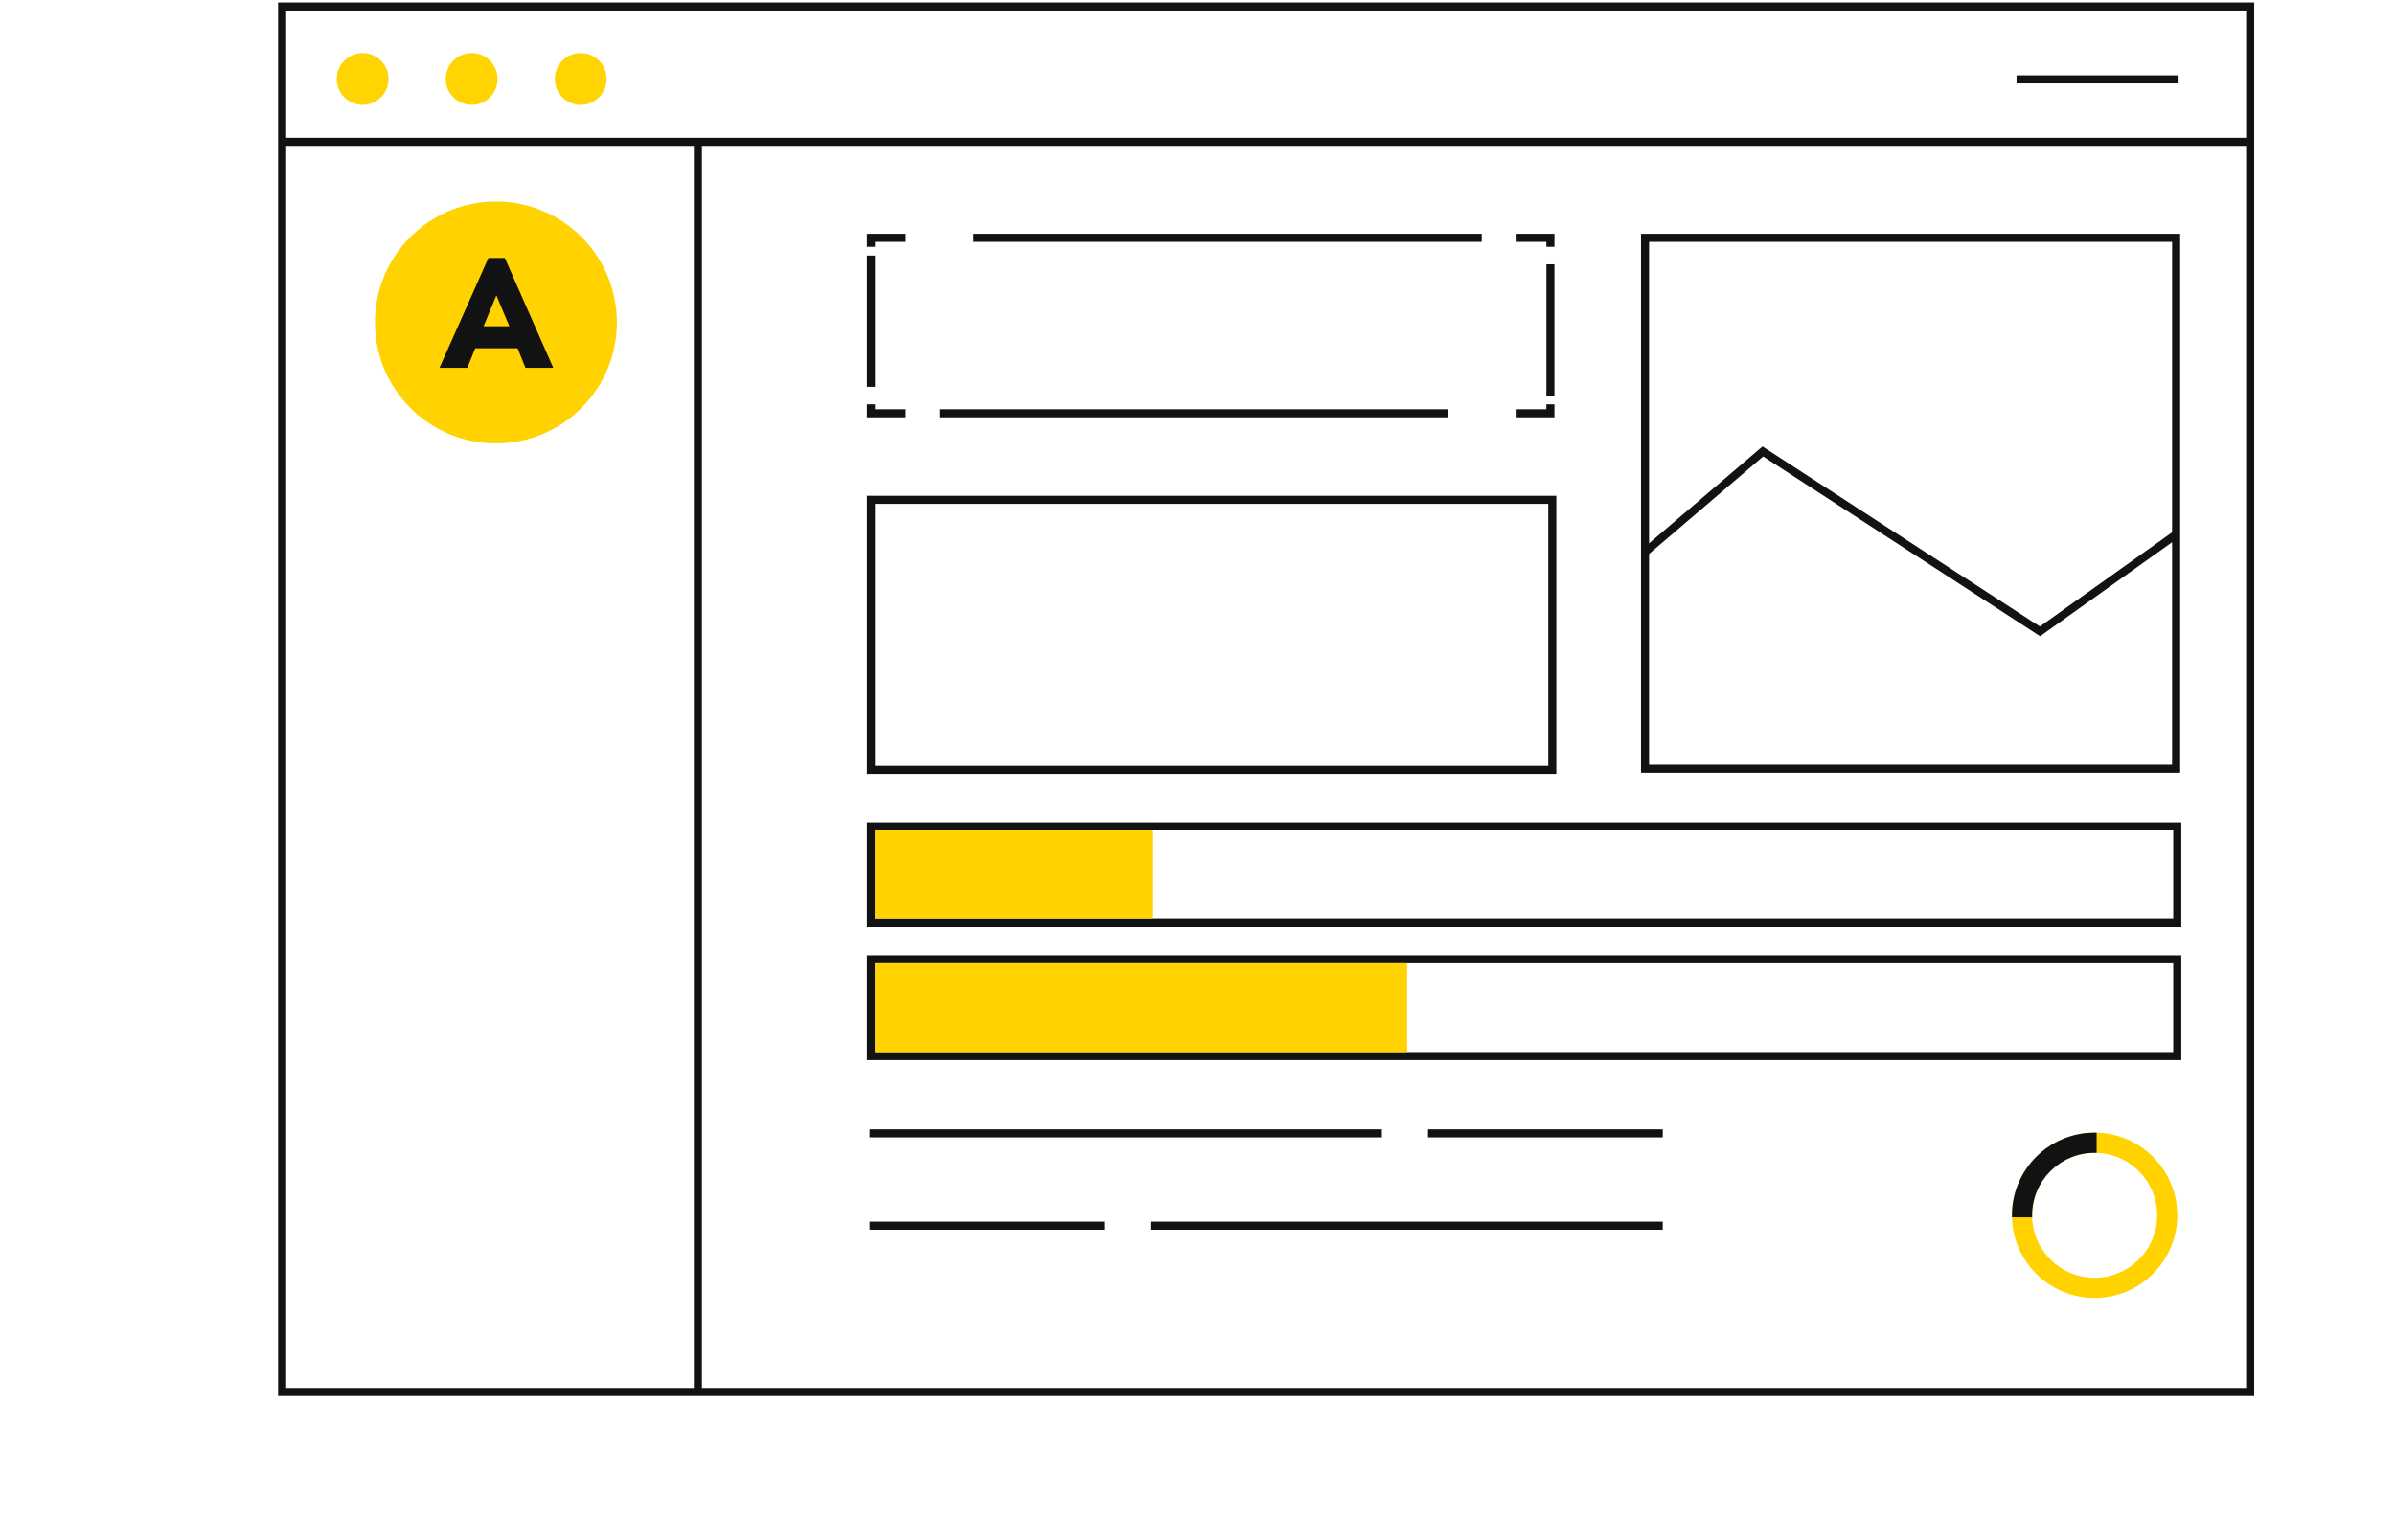 <svg width="594" height="382" viewBox="0 0 594 382" fill="none" xmlns="http://www.w3.org/2000/svg">
<path d="M123 110C139.569 110 153 96.569 153 80C153 63.431 139.569 50 123 50C106.431 50 93 63.431 93 80C93 96.569 106.431 110 123 110Z" fill="#FFD200"/>
<path fill-rule="evenodd" clip-rule="evenodd" d="M519.5 317C528.06 317 535 310.06 535 301.5C535 292.94 528.06 286 519.5 286C510.94 286 504 292.94 504 301.5C504 310.06 510.94 317 519.5 317ZM540 301.5C540 312.822 530.822 322 519.5 322C508.178 322 499 312.822 499 301.5C499 290.178 508.178 281 519.5 281C530.822 281 540 290.178 540 301.5Z" fill="#FFD200"/>
<path d="M558.079 1.607H69.978V345.345H558.079V1.607Z" stroke="#121212" stroke-width="2" stroke-miterlimit="10"/>
<path d="M540.33 19.678H500.139" stroke="#121212" stroke-width="2" stroke-miterlimit="10"/>
<path d="M89.945 26.012C93.497 26.012 96.376 23.133 96.376 19.581C96.376 16.029 93.497 13.15 89.945 13.15C86.394 13.15 83.515 16.029 83.515 19.581C83.515 23.133 86.394 26.012 89.945 26.012Z" fill="#FFD400"/>
<path d="M116.986 26.012C120.538 26.012 123.417 23.133 123.417 19.581C123.417 16.029 120.538 13.15 116.986 13.15C113.435 13.15 110.556 16.029 110.556 19.581C110.556 23.133 113.435 26.012 116.986 26.012Z" fill="#FFD400"/>
<path d="M144.027 26.012C147.579 26.012 150.458 23.133 150.458 19.581C150.458 16.029 147.579 13.15 144.027 13.15C140.476 13.15 137.597 16.029 137.597 19.581C137.597 23.133 140.476 26.012 144.027 26.012Z" fill="#FFD400"/>
<path d="M70.235 35.176H557.886" stroke="#121212" stroke-width="2" stroke-miterlimit="10"/>
<path d="M128.384 86.413H117.876L115.9 91.258H109L121.134 64H125.206L137.225 91.258H130.319L128.378 86.413H128.384ZM119.932 80.945H126.328L123.11 73.271L119.932 80.945Z" fill="#121212"/>
<path d="M384.534 100.309V102.535H375.915" stroke="#121212" stroke-width="2" stroke-miterlimit="10"/>
<path d="M359.108 102.535H233.031" stroke="#121212" stroke-width="2" stroke-miterlimit="10"/>
<path d="M224.64 102.535H216V100.309" stroke="#121212" stroke-width="2" stroke-miterlimit="10"/>
<path d="M216 95.969V63.4" stroke="#121212" stroke-width="2" stroke-miterlimit="10"/>
<path d="M216 61.232V59H224.64" stroke="#121212" stroke-width="2" stroke-miterlimit="10"/>
<path d="M241.446 59H367.503" stroke="#121212" stroke-width="2" stroke-miterlimit="10"/>
<path d="M375.915 59H384.534V61.232" stroke="#121212" stroke-width="2" stroke-miterlimit="10"/>
<path d="M384.535 65.572V98.135" stroke="#121212" stroke-width="2" stroke-miterlimit="10"/>
<path d="M342.733 281.166H215.664" stroke="#121212" stroke-width="2" stroke-miterlimit="10"/>
<path d="M173.091 34.517L173.091 345.342" stroke="#121212" stroke-width="2" stroke-miterlimit="10"/>
<path d="M412.393 281.166H354.18" stroke="#121212" stroke-width="2" stroke-miterlimit="10"/>
<path d="M285.324 304.076H412.393" stroke="#121212" stroke-width="2" stroke-miterlimit="10"/>
<path d="M215.664 304.076H273.861" stroke="#121212" stroke-width="2" stroke-miterlimit="10"/>
<path d="M539.715 59H408V190.717H539.715V59Z" stroke="#121212" stroke-width="2" stroke-miterlimit="10"/>
<path d="M385 124H216V191H385V124Z" stroke="#121212" stroke-width="2" stroke-miterlimit="10"/>
<path d="M540 205H216V229H540V205Z" stroke="#121212" stroke-width="2" stroke-miterlimit="10"/>
<path d="M540 238H216V262H540V238Z" stroke="#121212" stroke-width="2" stroke-miterlimit="10"/>
<path d="M286 206H217V228H286V206Z" fill="#FFD200"/>
<path d="M349 239H217V261H349V239Z" fill="#FFD200"/>
<path d="M408 136.957L437.211 112.006L505.954 156.635L539.715 132.584" stroke="#121212" stroke-width="2" stroke-miterlimit="10"/>
<path fill-rule="evenodd" clip-rule="evenodd" d="M519.5 281C519.667 281 519.834 281.002 520 281.006V286.008C519.834 286.003 519.667 286 519.5 286C510.94 286 504 292.94 504 301.5C504 301.667 504.003 301.834 504.008 302H499.006C499.002 301.834 499 301.667 499 301.5C499 290.178 508.178 281 519.5 281Z" fill="#121212"/>
</svg>
